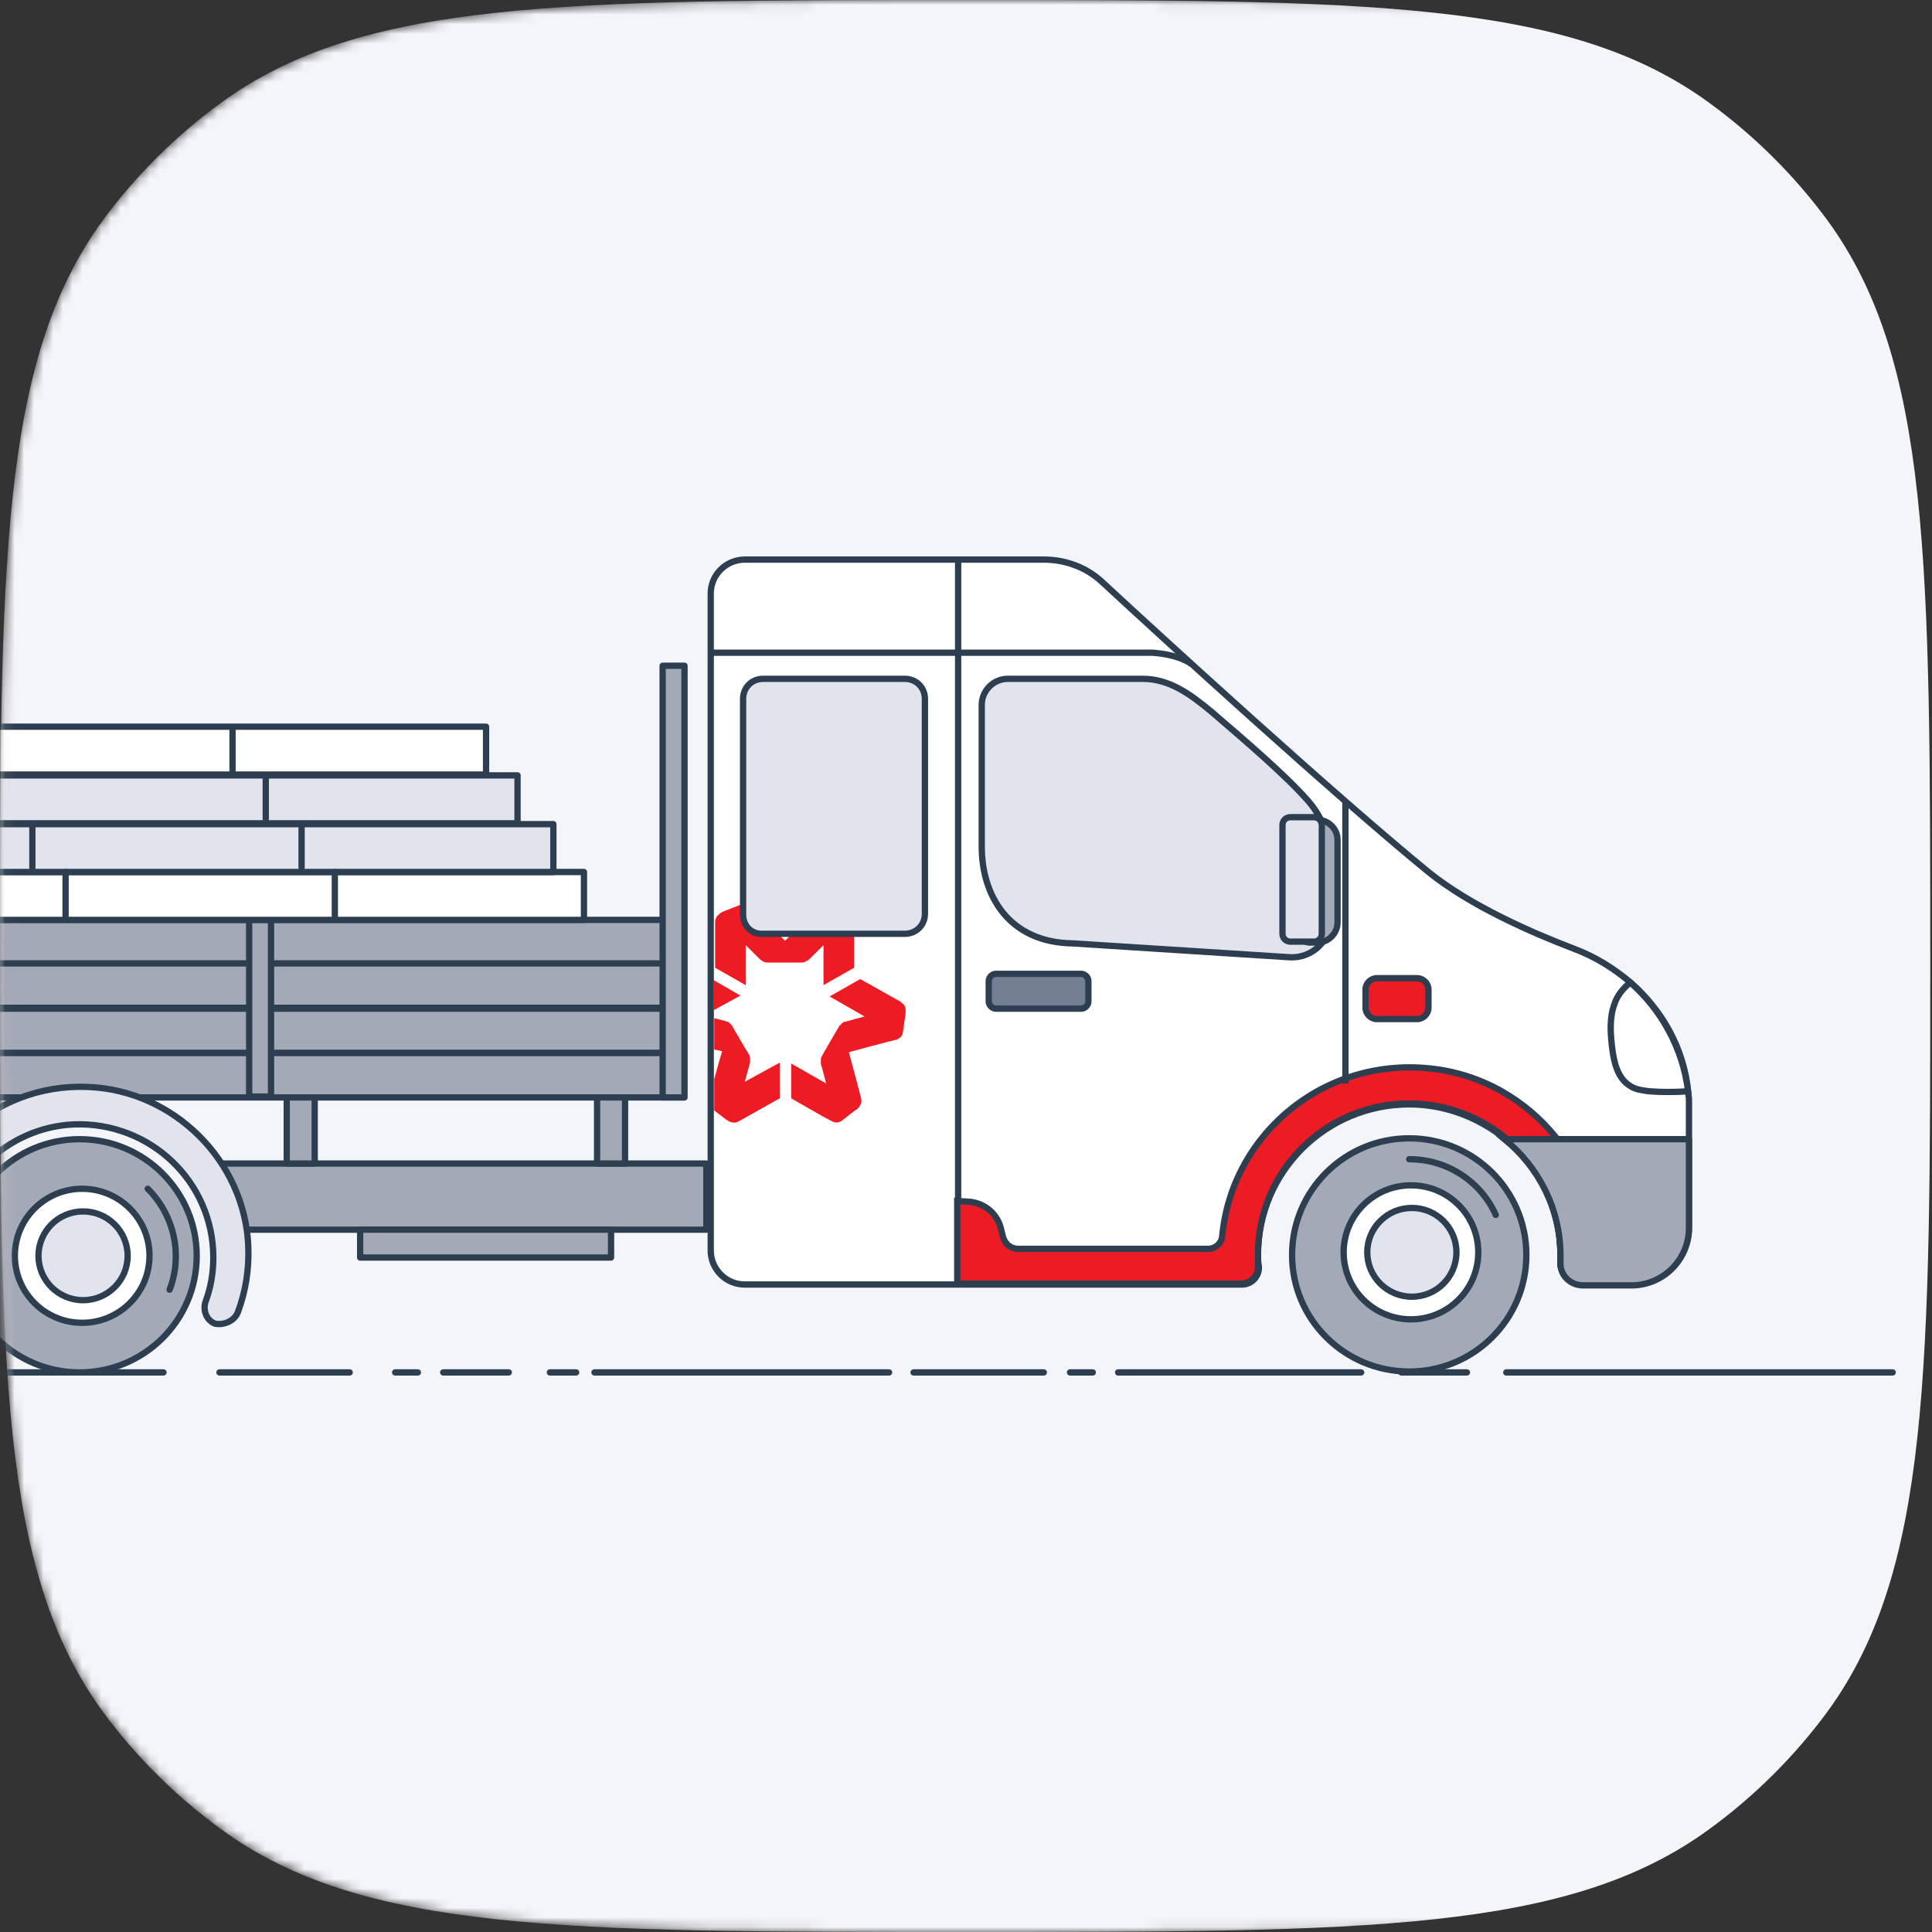 <svg width="200" height="200" viewBox="0 0 200 200" fill="none" xmlns="http://www.w3.org/2000/svg">
<rect x="0" y="0" width="200" height="200" fill="#333333" stroke="none"/>
<g clip-path="url(#clip0_545_176503)">
<mask id="mask0_545_176503" style="mask-type:luminance" maskUnits="userSpaceOnUse" x="0" y="0" width="280" height="200">
<path d="M0 100C0 58.378 -2.58916e-06 37.477 10.588 22.883C14.027 18.198 18.19 14.054 22.896 10.631C37.466 -8.59166e-07 58.281 0 99.909 0C141.538 0 242.353 -8.59166e-07 257.014 10.631C261.719 14.054 265.882 18.198 269.321 22.883C279.91 37.477 279.909 58.288 279.909 100C279.909 141.622 279.91 162.523 269.321 177.117C265.882 181.802 261.719 185.946 257.014 189.369C242.353 200 141.538 200 99.909 200C58.281 200 37.466 200 22.896 189.369C18.19 185.946 14.027 181.802 10.588 177.117C-2.58916e-06 162.523 0 141.622 0 100Z" fill="white"/>
</mask>
<g mask="url(#mask0_545_176503)">
<path d="M0 100C0 58.378 -2.58916e-06 37.477 10.588 22.883C14.027 18.198 18.19 14.054 22.896 10.631C37.466 -8.59166e-07 58.281 0 99.909 0C141.538 0 162.353 -8.59166e-07 176.923 10.631C181.629 14.054 185.792 18.198 189.231 22.883C199.819 37.477 199.819 58.288 199.819 100C199.819 141.622 199.819 162.523 189.231 177.117C185.792 181.802 181.629 185.946 176.923 189.369C162.353 200 141.538 200 99.909 200C58.281 200 37.466 200 22.896 189.369C18.19 185.946 14.027 181.802 10.588 177.117C-2.58916e-06 162.523 0 141.622 0 100Z" fill="#F4F5F8"/>
</g>
<mask id="mask1_545_176503" style="mask-type:luminance" maskUnits="userSpaceOnUse" x="0" y="0" width="200" height="200">
<path d="M0 100C0 58.378 -1.85e-06 37.477 7.565 22.883C10.023 18.198 12.997 14.054 16.36 10.631C26.77 -8.59166e-07 41.642 0 71.387 0C101.132 0 173.165 -8.59166e-07 183.64 10.631C187.003 14.054 189.977 18.198 192.435 22.883C200 37.477 200 58.288 200 100C200 141.622 200 162.523 192.435 177.117C189.977 181.802 187.003 185.946 183.64 189.369C173.165 200 101.132 200 71.387 200C41.642 200 26.77 200 16.36 189.369C12.997 185.946 10.023 181.802 7.565 177.117C-1.85e-06 162.523 0 141.622 0 100Z" fill="white"/>
</mask>
<g mask="url(#mask1_545_176503)">
<path d="M155.928 142.072H195.928" stroke="#2C3E50" stroke-width="0.652" stroke-linecap="round" stroke-linejoin="round"/>
<path d="M40.906 142.072H43.259" stroke="#2C3E50" stroke-width="0.652" stroke-linecap="round" stroke-linejoin="round"/>
<path d="M22.716 142.072H36.2" stroke="#2C3E50" stroke-width="0.652" stroke-linecap="round" stroke-linejoin="round"/>
<path d="M45.883 142.072H52.67" stroke="#2C3E50" stroke-width="0.652" stroke-linecap="round" stroke-linejoin="round"/>
<path d="M145.068 142.072H151.856" stroke="#2C3E50" stroke-width="0.652" stroke-linecap="round" stroke-linejoin="round"/>
<path d="M-17.827 142.072H16.924" stroke="#2C3E50" stroke-width="0.652" stroke-linecap="round" stroke-linejoin="round"/>
<path d="M61.54 142.072H92.038" stroke="#2C3E50" stroke-width="0.652" stroke-linecap="round" stroke-linejoin="round"/>
<path d="M56.924 142.072H59.639" stroke="#2C3E50" stroke-width="0.652" stroke-linecap="round" stroke-linejoin="round"/>
<path d="M110.771 142.072H113.124" stroke="#2C3E50" stroke-width="0.652" stroke-linecap="round" stroke-linejoin="round"/>
<path d="M94.571 142.072H108.055" stroke="#2C3E50" stroke-width="0.652" stroke-linecap="round" stroke-linejoin="round"/>
<path d="M115.748 142.072H140.906" stroke="#2C3E50" stroke-width="0.652" stroke-linecap="round" stroke-linejoin="round"/>
<path d="M73.121 120.45H22.262V127.297H73.121V120.45Z" fill="#A3A9B6" stroke="#2C3E50" stroke-width="0.652" stroke-linecap="round" stroke-linejoin="round"/>
<path d="M63.256 127.297H37.283V130.18H63.256V127.297Z" fill="#A3A9B6" stroke="#2C3E50" stroke-width="0.652" stroke-linecap="round" stroke-linejoin="round"/>
<path d="M32.578 113.333H29.683V120.45H32.578V113.333Z" fill="#A3A9B6" stroke="#2C3E50" stroke-width="0.652" stroke-linecap="round" stroke-linejoin="round"/>
<path d="M64.706 113.333H61.81V120.45H64.706V113.333Z" fill="#A3A9B6" stroke="#2C3E50" stroke-width="0.652" stroke-linecap="round" stroke-linejoin="round"/>
<path d="M70.769 95.226H-51.312V99.82H70.769V95.226Z" fill="#A3A9B6" stroke="#2C3E50" stroke-width="0.652" stroke-linecap="round" stroke-linejoin="round"/>
<path d="M70.769 99.731H-51.312V104.325H70.769V99.731Z" fill="#A3A9B6" stroke="#2C3E50" stroke-width="0.652" stroke-linecap="round" stroke-linejoin="round"/>
<path d="M70.769 104.415H-51.312V109.01H70.769V104.415Z" fill="#A3A9B6" stroke="#2C3E50" stroke-width="0.652" stroke-linecap="round" stroke-linejoin="round"/>
<path d="M70.769 109.01H-51.312V113.604H70.769V109.01Z" fill="#A3A9B6" stroke="#2C3E50" stroke-width="0.652" stroke-linecap="round" stroke-linejoin="round"/>
<path d="M28.055 95.225H25.793V113.513H28.055V95.225Z" fill="#A3A9B6" stroke="#2C3E50" stroke-width="0.652" stroke-linecap="round" stroke-linejoin="round"/>
<path d="M70.86 68.919H68.598V113.604H70.86V68.919Z" fill="#A3A9B6" stroke="#2C3E50" stroke-width="0.652" stroke-linecap="round" stroke-linejoin="round"/>
<path d="M8.236 142.072C14.934 142.072 20.363 136.667 20.363 130C20.363 123.333 14.934 117.928 8.236 117.928C1.539 117.928 -3.891 123.333 -3.891 130C-3.891 136.667 1.539 142.072 8.236 142.072Z" fill="#A3A9B6" stroke="#2C3E50" stroke-width="0.652" stroke-linecap="round" stroke-linejoin="round"/>
<path d="M8.507 136.936C12.356 136.936 15.476 133.831 15.476 129.999C15.476 126.168 12.356 123.062 8.507 123.062C4.659 123.062 1.539 126.168 1.539 129.999C1.539 133.831 4.659 136.936 8.507 136.936Z" fill="white" stroke="#2C3E50" stroke-width="0.652" stroke-linecap="round" stroke-linejoin="round"/>
<path d="M15.296 123.062C18.101 125.855 18.916 129.999 17.558 133.513" stroke="#2C3E50" stroke-width="0.652" stroke-linecap="round" stroke-linejoin="round"/>
<path d="M8.599 134.594C11.148 134.594 13.214 132.537 13.214 130C13.214 127.462 11.148 125.405 8.599 125.405C6.05 125.405 3.983 127.462 3.983 130C3.983 132.537 6.05 134.594 8.599 134.594Z" fill="#E1E4ED" stroke="#2C3E50" stroke-width="0.652" stroke-linecap="round" stroke-linejoin="round"/>
<path d="M24.616 135.856C25.43 133.693 25.793 131.441 25.702 129.009C25.34 120.18 18.01 112.883 9.141 112.522C-0.814 112.072 -9.14 120 -9.14 129.82C-9.14 131.801 -8.778 133.603 -8.235 135.405C-7.963 136.306 -6.877 136.756 -5.972 136.486C-5.067 136.126 -4.615 135.225 -4.886 134.324C-5.339 132.792 -5.61 131.081 -5.52 129.369C-5.158 122.342 0.725 116.666 7.693 116.396C15.566 116.126 22.082 122.342 22.082 130.18C22.082 131.801 21.811 133.333 21.268 134.774C20.996 135.675 21.358 136.666 22.263 137.027C23.168 137.207 24.254 136.756 24.616 135.856Z" fill="#E1E4ED" stroke="#2C3E50" stroke-width="0.652" stroke-linecap="round" stroke-linejoin="round"/>
<path d="M60.452 90.269H-17.285V95.225H60.452V90.269Z" fill="white" stroke="#2C3E50" stroke-width="0.652" stroke-linecap="round" stroke-linejoin="round"/>
<path d="M57.285 85.314H-20.452V90.269H57.285V85.314Z" fill="#E1E4ED" stroke="#2C3E50" stroke-width="0.652" stroke-linecap="round" stroke-linejoin="round"/>
<path d="M53.575 80.269H-24.163V85.225H53.575V80.269Z" fill="#E1E4ED" stroke="#2C3E50" stroke-width="0.652" stroke-linecap="round" stroke-linejoin="round"/>
<path d="M50.317 75.225H-27.421V80.18H50.317V75.225Z" fill="white" stroke="#2C3E50" stroke-width="0.652" stroke-linecap="round" stroke-linejoin="round"/>
<path d="M3.35 85.314V89.819" stroke="#2C3E50" stroke-width="0.652" stroke-linecap="round" stroke-linejoin="round"/>
<path d="M6.788 90.269V94.864" stroke="#2C3E50" stroke-width="0.652" stroke-linecap="round" stroke-linejoin="round"/>
<path d="M174.842 114.955V127.027C174.842 130.27 172.218 132.973 168.869 132.973H163.892C162.534 132.973 161.448 131.892 161.539 130.54C161.539 130.36 161.539 130.09 161.539 129.91C161.539 125.045 159.277 120.721 155.747 117.838C153.032 115.675 149.593 114.324 145.883 114.324C137.286 114.324 130.227 121.261 130.227 129.91C130.227 130.27 130.227 130.721 130.317 131.081C130.408 132.072 129.593 132.973 128.598 132.973H77.105C75.114 132.973 73.575 131.351 73.575 129.459V61.441C73.575 59.459 75.204 57.928 77.105 57.928H108.055C110.317 57.928 112.489 58.739 114.118 60.27C120.634 66.306 138.191 82.342 147.874 90.27C152.218 93.784 158.643 96.576 162.896 98.198C165.068 99.009 166.969 100.18 168.688 101.621C172.037 104.504 174.299 108.468 174.752 112.973C174.752 113.243 174.842 113.513 174.842 113.874C174.842 114.234 174.842 114.594 174.842 114.955Z" fill="white" stroke="#2C3E50" stroke-width="0.652" stroke-miterlimit="10"/>
<path d="M24.072 75.585V80.18" stroke="#2C3E50" stroke-width="0.652" stroke-linecap="round" stroke-linejoin="round"/>
<path d="M27.511 80.269V84.774" stroke="#2C3E50" stroke-width="0.652" stroke-linecap="round" stroke-linejoin="round"/>
<path d="M31.222 85.314V89.819" stroke="#2C3E50" stroke-width="0.652" stroke-linecap="round" stroke-linejoin="round"/>
<path d="M34.661 90.269V94.864" stroke="#2C3E50" stroke-width="0.652" stroke-linecap="round" stroke-linejoin="round"/>
<path d="M101.63 87.658V72.973C101.63 71.532 102.806 70.27 104.345 70.27H118.281C121.087 70.27 123.259 71.892 125.431 73.694C128.779 76.577 133.123 80.27 135.476 82.973C136.924 84.685 137.738 86.757 137.738 89.009V95.135C137.738 97.388 135.838 99.189 133.576 99.099L111.042 97.658C104.435 97.568 101.63 92.703 101.63 87.658Z" fill="#E1E4ED" stroke="#2C3E50" stroke-width="0.652" stroke-linecap="round" stroke-linejoin="round"/>
<path d="M134.39 96.397V85.946C134.39 85.316 134.842 84.865 135.476 84.865H136.381C137.467 84.865 138.462 85.766 138.462 86.937V95.496C138.462 96.577 137.557 97.568 136.381 97.568H135.476C134.842 97.478 134.39 97.027 134.39 96.397Z" fill="#A3A9B6" stroke="#2C3E50" stroke-width="0.652" stroke-linecap="round" stroke-linejoin="round"/>
<path d="M132.761 96.667V85.406C132.761 84.955 133.123 84.595 133.575 84.595H136.019C136.471 84.595 136.833 84.955 136.833 85.406V96.667C136.833 97.117 136.471 97.478 136.019 97.478H133.575C133.123 97.478 132.761 97.117 132.761 96.667Z" fill="#E1E4ED" stroke="#2C3E50" stroke-width="0.652" stroke-linecap="round" stroke-linejoin="round"/>
<path d="M102.354 103.693V101.531C102.354 101.171 102.715 100.811 103.077 100.811H111.946C112.308 100.811 112.67 101.171 112.67 101.531V103.693C112.67 104.054 112.308 104.414 111.946 104.414H103.077C102.715 104.414 102.354 104.054 102.354 103.693Z" fill="#747E91" stroke="#2C3E50" stroke-width="0.652" stroke-miterlimit="10"/>
<path d="M141.358 104.324V102.432C141.358 101.801 141.901 101.261 142.535 101.261H146.698C147.331 101.261 147.874 101.801 147.874 102.432V104.324C147.874 104.954 147.331 105.495 146.698 105.495H142.535C141.901 105.495 141.358 104.954 141.358 104.324Z" fill="#ED1C24" stroke="#2C3E50" stroke-width="0.652" stroke-miterlimit="10"/>
<path d="M99.186 57.928V132.973" stroke="#2C3E50" stroke-width="0.652" stroke-miterlimit="10"/>
<path d="M73.484 67.567H119.276C121.72 67.748 122.806 68.378 123.349 68.739" stroke="#2C3E50" stroke-width="0.652" stroke-miterlimit="10"/>
<path d="M145.883 141.982C152.58 141.982 158.009 136.577 158.009 129.91C158.009 123.243 152.58 117.838 145.883 117.838C139.185 117.838 133.756 123.243 133.756 129.91C133.756 136.577 139.185 141.982 145.883 141.982Z" fill="#A3A9B6" stroke="#2C3E50" stroke-width="0.652" stroke-linecap="round" stroke-linejoin="round"/>
<path d="M146.063 136.577C149.912 136.577 153.031 133.471 153.031 129.64C153.031 125.809 149.912 122.703 146.063 122.703C142.215 122.703 139.095 125.809 139.095 129.64C139.095 133.471 142.215 136.577 146.063 136.577Z" fill="white" stroke="#2C3E50" stroke-width="0.652" stroke-linecap="round" stroke-linejoin="round"/>
<path d="M145.883 120C149.865 120 153.304 122.342 154.842 125.766" stroke="#2C3E50" stroke-width="0.652" stroke-linecap="round" stroke-linejoin="round"/>
<path d="M146.154 134.234C148.703 134.234 150.77 132.177 150.77 129.64C150.77 127.102 148.703 125.045 146.154 125.045C143.605 125.045 141.539 127.102 141.539 129.64C141.539 132.177 143.605 134.234 146.154 134.234Z" fill="#E1E4ED" stroke="#2C3E50" stroke-width="0.652" stroke-linecap="round" stroke-linejoin="round"/>
<path d="M148.959 110.721C137.466 109.009 127.511 117.207 126.516 128.018C126.425 128.739 125.792 129.279 125.068 129.279H105.43C104.615 129.279 103.982 128.739 103.801 127.928L103.62 127.207C103.258 125.676 101.991 124.595 100.452 124.415L99.095 124.324V129.189V130.09V132.883H126.606H128.506C129.502 132.883 130.316 131.982 130.226 130.991C130.226 130.631 130.226 130.18 130.226 129.82C130.226 121.261 137.194 114.234 145.882 114.234C154.479 114.234 161.538 121.171 161.538 129.82C161.538 130 161.538 130.27 161.538 130.451C161.448 131.802 162.534 132.883 163.891 132.883H165.158C166.878 122.523 159.547 112.342 148.959 110.721Z" fill="#ED1C24" stroke="#2C3E50" stroke-width="0.652" stroke-miterlimit="10"/>
<path d="M174.842 117.838V127.117C174.842 130.36 172.218 133.063 168.869 133.063H163.892C162.534 133.063 161.448 131.982 161.539 130.631C161.539 130.451 161.539 130.18 161.539 130C161.539 125.135 159.276 120.811 155.747 117.928H174.842V117.838Z" fill="#A3A9B6" stroke="#2C3E50" stroke-width="0.652" stroke-miterlimit="10"/>
<path d="M139.277 82.793V112.162" stroke="#2C3E50" stroke-width="0.652" stroke-miterlimit="10"/>
<path d="M174.752 112.973C173.394 113.063 172.037 113.063 170.77 112.973C170.046 112.883 169.322 112.793 168.779 112.433C167.421 111.622 167.059 109.91 166.878 108.379C166.697 106.847 166.607 105.316 167.15 103.874C167.421 103.063 168.055 102.252 168.779 101.712C171.946 104.505 174.209 108.469 174.752 112.973Z" fill="white" stroke="#2C3E50" stroke-width="0.652" stroke-miterlimit="10"/>
<path fill-rule="evenodd" clip-rule="evenodd" d="M87.874 94.415C87.874 94.415 86.245 93.784 86.064 93.694C85.883 93.604 85.611 93.604 85.34 93.604C85.068 93.694 84.887 93.784 84.797 93.874C84.706 93.964 81.267 97.388 81.267 97.388C81.267 97.388 77.828 93.964 77.738 93.874C77.647 93.784 77.466 93.694 77.195 93.604C76.923 93.514 76.652 93.604 76.561 93.694C76.38 93.784 74.932 94.324 74.751 94.415C74.57 94.505 74.389 94.685 74.208 94.865C74.118 95.045 74.027 95.225 74.027 95.406C74.027 95.225 74.027 100.18 74.027 100.18L77.195 101.982V97.838L78.643 99.279C78.733 99.37 78.914 99.46 79.005 99.55C79.095 99.55 79.186 99.64 79.367 99.64C79.548 99.64 82.987 99.64 82.987 99.64C83.077 99.64 83.258 99.64 83.349 99.55C83.53 99.46 83.62 99.46 83.801 99.279C83.982 99.099 85.249 97.838 85.249 97.838V101.982L88.416 100.18C88.416 100.18 88.416 95.946 88.416 95.406C88.507 94.955 88.236 94.595 87.874 94.415Z" fill="#ED1C24"/>
<path fill-rule="evenodd" clip-rule="evenodd" d="M76.651 103.063L73.846 104.595V101.441L76.651 103.063Z" fill="#ED1C24"/>
<path fill-rule="evenodd" clip-rule="evenodd" d="M80.723 110V113.694L76.56 116.036C76.379 116.126 76.198 116.216 76.017 116.216C75.746 116.216 75.564 116.126 75.383 116.036C75.203 115.946 74.297 115.225 73.936 114.955V111.712C74.297 110.36 74.75 108.829 74.75 108.829C74.75 108.829 74.478 108.739 73.936 108.649V105.405C74.388 105.495 74.931 105.676 75.022 105.676C75.203 105.766 75.383 105.766 75.474 105.856C75.564 105.946 75.655 106.036 75.746 106.126C75.746 106.126 77.465 109.099 77.555 109.189C77.646 109.369 77.646 109.459 77.646 109.549C77.646 109.73 77.646 109.82 77.646 110L77.103 111.982L80.723 110Z" fill="#ED1C24"/>
<path fill-rule="evenodd" clip-rule="evenodd" d="M87.24 115.946C87.24 115.946 88.597 114.865 88.778 114.775C88.959 114.595 89.05 114.415 89.14 114.234C89.231 113.964 89.14 113.784 89.14 113.694C89.14 113.604 87.873 108.919 87.873 108.919C87.873 108.919 92.579 107.658 92.67 107.658C92.851 107.658 92.941 107.568 93.213 107.388C93.394 107.207 93.484 106.937 93.484 106.757C93.484 106.577 93.756 105.045 93.756 104.775C93.756 104.595 93.756 104.325 93.665 104.144C93.575 103.964 93.394 103.874 93.213 103.694C93.394 103.784 89.05 101.352 89.05 101.352L85.882 103.153L89.502 105.225L87.511 105.766C87.33 105.766 87.24 105.856 87.149 105.946C87.059 106.036 86.968 106.126 86.878 106.216C86.787 106.397 85.068 109.279 85.068 109.37C84.977 109.46 84.977 109.64 84.977 109.73C84.977 109.91 84.977 110 84.977 110.18C85.068 110.361 85.52 112.162 85.52 112.162L81.9 110.09V113.694C81.9 113.694 85.611 115.856 86.063 116.036C86.425 116.307 86.968 116.216 87.24 115.946Z" fill="#ED1C24"/>
<path d="M76.924 94.685V72.343C76.924 71.171 77.829 70.27 79.005 70.27H93.666C94.842 70.27 95.747 71.171 95.747 72.343V94.595C95.747 95.766 94.842 96.667 93.666 96.667H79.005C77.829 96.757 76.924 95.856 76.924 94.685Z" fill="#E1E4ED" stroke="#2C3E50" stroke-width="0.652" stroke-linecap="round" stroke-linejoin="round"/>
</g>
</g>
<defs>
<clipPath id="clip0_545_176503">
<rect width="200" height="200" fill="white"/>
</clipPath>
</defs>
</svg>
